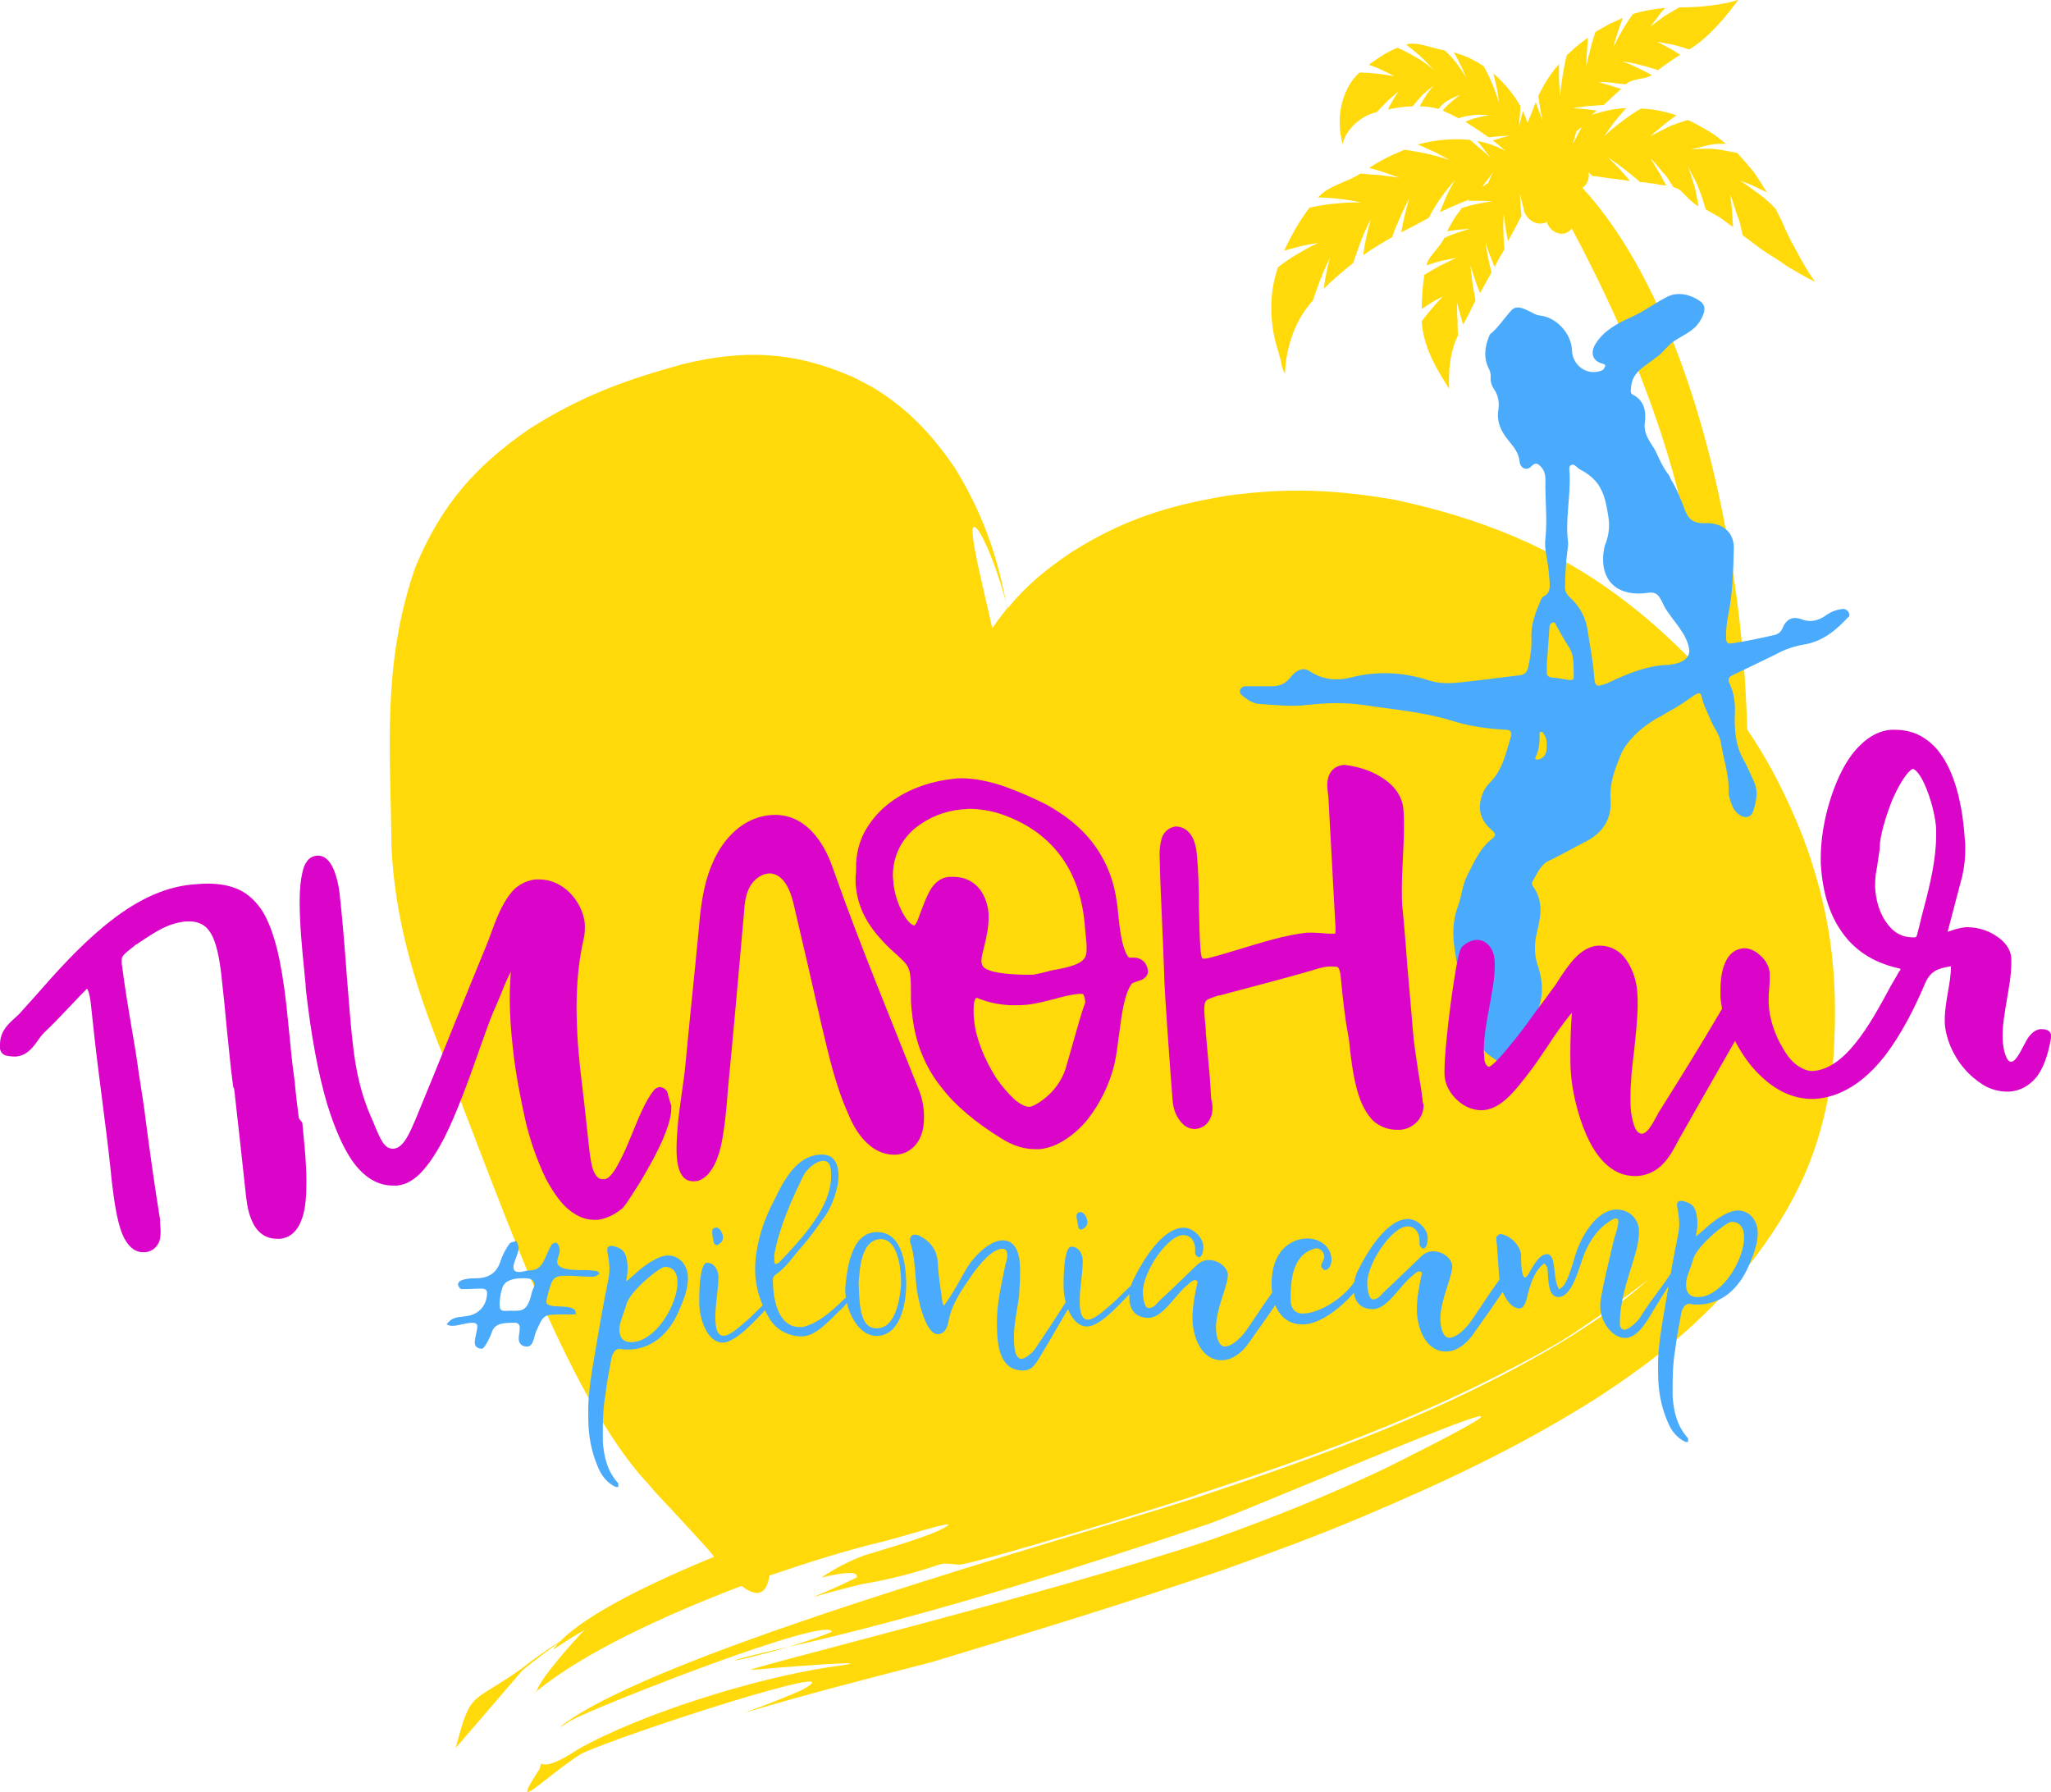 <?xml version="1.0" encoding="UTF-8"?> <!-- Generator: Adobe Illustrator 22.1.0, SVG Export Plug-In . SVG Version: 6.00 Build 0) --> <svg xmlns="http://www.w3.org/2000/svg" xmlns:xlink="http://www.w3.org/1999/xlink" id="Слой_1" x="0px" y="0px" viewBox="0 0 2000 1747.1" style="enable-background:new 0 0 2000 1747.1;" xml:space="preserve"> <style type="text/css"> .st0{fill:#FFD909;} .st1{fill:#4AAAFC;} .st2{fill:#DB04C9;} </style> <g id="Group_224" transform="translate(-0.4 0.4)"> <g id="Group_219" transform="translate(380.471 345.558)"> <path id="Path_363" class="st0" d="M370.3,1190.2c-3.5,21.7-14.6,19.7-27.3,10.1c-75.7,28.8-155,65.6-199.5,102.5 c-1,0.5-3,2.5-3.5,2.5l3.5-3c3.5-12.1,36.9-49.5,46.5-59.1c-10.6,6.1-20.7,12.6-30.8,19.2c1.7-2.6,3.8-5,6.1-7.1 c-12.1,8.6-24.2,17.7-35.9,27.3l-65.1,75.7c15.1-57.6,14.6-41.9,64.1-77.3c12.2-9.6,24.8-18.5,37.9-26.8 c26.8-27.3,89.9-57.6,150-82.3c-2.5-3-4.5-5.6-6.6-8.1c-16.7-18.2-33.3-36.4-50-54c-1.5-1.5-9.6-11.6-10.1-11.6 c-46.5-51-84.8-136.3-113.1-199.5c-32.3-76.8-59.6-153-90.4-230.3C22.4,608,4.7,545.8,1.7,480.2c-1-95.9-9.1-176.2,21.7-268.7 c0-1,2-4.5,2-5.6c25.2-59.6,57.1-96.5,110.1-133.3C186,40.4,228.9,24.7,286,9C344.6-5.1,392.6-3.6,448.1,20.2 c2,0,20.7,10.6,22.2,11.1l0,0c34.3,20.7,57.6,45.4,80.3,78.3c27.3,43.9,41.4,85.3,50.5,132.3c-6.6-25.2-16.7-53-25.2-67.7 c-18.7-29.3,2,48,11.6,92.4c4-5.6,7.1-10.1,9.1-12.6s3.5-4.5,5.6-7.1l-1-5l1.5,5c18.2-22.2,37.4-37.9,62.1-54.5 c49.5-31.3,93.4-45.4,151.5-55c58.6-8.1,106-6.1,164.1,4c124.7,26.8,214.1,75.7,301,169.2c43.9,51,70.7,94.9,95.9,157.6 c1,2,3,9.1,4,10.6c26.3,74.7,31.8,136.9,25.8,215.6c-9.6,78.8-34.8,133.3-83.3,195.4c-44.9,54-88.4,89.4-147.5,127.8 c-76.3,48-147.5,81.3-229.8,116.1c-44.4,18.7-88.4,34.8-133.8,51c-94.4,32.3-188.9,61.1-284.3,89.9 c-60.6,15.7-122.2,31.3-182.8,49.5c19.2-7.1,37.9-14.1,56.1-22.2c61.6-33.3-174.7,42.9-215.1,62.1c-38.4,24.7-71.2,61.6-40.4,14.6 c3.5-13.6-4.5,8.6,36.9-18.7c62.1-35.3,174.2-69.7,244.9-80.3c72.7-9.6-64.6,1.5-74.2,2.5c-26.8,3.5,285.8-72.7,448.4-127.3 c58.1-20.7,112.6-42.4,168.7-69.2c267.6-133.3-119.2,35.9-173.2,54.5c-122.7,41.4-260.6,84.8-386.8,114.6 c-146.4,32.8-42.9,16.2,20.2-9.6c-2.5-16.7-229.3,72.7-254.5,86.4c-2.5,1.5-6.6,4.5-9.1,5.6c-3,2-3,2,0-0.5 c94.4-72.2,495.4-182.3,621.6-223.2c123.7-41.4,241.4-83.8,354-151c27.8-17.2,59.1-37.9,83.3-60.1c2-2-37.9,30.3-83.8,59.1 c-113.6,66.2-229.8,108.6-354,149.5c-11.1,5.1-223.2,69.7-233.8,68.7c-20.2-2-12.6-1.5-36.9,5.6c-19.2,5.8-38.8,10.3-58.6,13.6 c-14.1,3.5-30.3,7.6-47,12.6c15.1-6.1,29.3-12.6,42.9-19.2c4-9.6-30.3-1-34.3,0c13-8.9,27.1-16.2,41.9-21.7 c19.2-6.1,65.6-18.7,80.3-28.3c13.1-8.1-52.5,13.1-65.6,15.7C447.6,1165,410.2,1176.6,370.3,1190.2z"></path> </g> <g id="Group_220" transform="translate(1240.138 -0.4)"> <path id="Path_364" class="st0" d="M211.6,178.3v-0.5c1.3-3.3,2.9-6.5,4.5-9.6c0,0-4,5.1-8.1,10.6c-1,1-1.5,2.5-2.5,3.5 C208.1,180.8,209.6,179.3,211.6,178.3z M300,128.8c1-1.6,1.9-3.3,2.5-5c-1.6,1.5-3.2,2.9-5,4l-3.5,12.6 C293.9,140.9,296.9,134.8,300,128.8z M4,333.3c-4.5-18.2-7.1-46,2.5-72.7l0,0c6.1-4.8,12.5-9.2,19.2-13.1c5-3,10.1-5.6,13.6-7.6 c4-2,6.6-3,6.6-3s-8.1,1-16.7,3c-8.1,2-16.7,4.5-16.7,4.5c6.6-14.1,14.6-28.8,24.7-41.9c8.3-1.9,16.8-3.3,25.2-4 c8.4-0.9,16.8-1.3,25.2-1c-6.8-1.6-13.7-2.8-20.7-3.5c-7-0.9-14.1-1.4-21.2-1.5c9.6-11.6,29.3-15.1,40.9-23.2c2,0,4.1,0.2,6.1,0.5 c3.5,0.5,8.6,0.5,13.1,1c9.6,1,19.2,2.5,19.2,2.5s-7.1-2.5-14.6-5.1s-15.1-4.5-15.1-4.5c7-4.5,14.2-8.6,21.7-12.1 c4-2,8.6-3.5,12.6-5.6c0,0,11.6,1.5,22.7,4s21.7,6.1,21.7,6.1l-15.1-8.1c-7.6-3.5-16.2-7.1-16.2-7.1c16.6-4.6,33.9-6.1,51-4.5 c0,0,5,4,10.1,8.6c5,4,9.6,8.6,9.6,8.6l-6.1-8.1c-3-4-6.6-8.1-6.6-8.1c9.5,1.8,18.7,5,27.3,9.6c-3.8-3.6-7.9-7-12.1-10.1 c0,0,4-1,8.1-2.5l8.1-2c0,0-5,0-10.1,0.5l-10.1,1c-7.1-5.1-14.6-10.1-22.7-15.1c3.6-1.7,7.3-3.1,11.1-4c5.6-1.5,12.1-2.5,12.1-2.5 c-5.2-0.6-10.5-0.6-15.7,0c-4.8,0.4-9.6,1.4-14.1,3c-1.3-0.8-2.6-1.4-4-2c-3.5-2-7.6-3.5-11.6-5.6c2.5-2.8,5.2-5.5,8.1-8.1 c4-3.5,9.1-7.1,9.1-7.1c-4.2,1.4-8.3,3.2-12.1,5.6c-6.1,3-8.6,8.1-9.1,8.1c-5.9-1.7-12-2.5-18.2-2.5c1.7-3.7,3.8-7.2,6.1-10.6 c2.2-3.5,4.7-6.7,7.6-9.6c-4,2.7-7.7,5.7-11.1,9.1c-3.4,3.5-6.6,7.2-9.6,11.1c-8.1,0-16.7,1.5-24.2,3l5-9.1c1.7-3,3.5-5.8,5.6-8.6 c0,0-5.6,4.5-11.1,9.6c-5,5.1-10.1,10.6-10.1,10.6c-11.2,2.6-21.1,9.3-27.8,18.7c-5,7.1-5.6,12.6-5.6,12.6 c-0.8-2.1-1.3-4.3-1.5-6.6c-1-4-1.5-10.1-1.5-17.7c0.5-14.1,5.6-32.8,19.2-45.4l0,0c5.7,0,11.5,0.4,17.2,1 c8.6,1,16.7,2.5,16.7,2.5c-3.9-2.3-8-4.3-12.1-6.1c-4.1-2-8.3-3.7-12.6-5c8.1-6.1,17.2-12.1,27.8-16.7c6.4,2.8,12.7,6,18.7,9.6 c6,3.4,11.6,7.5,16.7,12.1c-4-4.6-8.2-9-12.6-13.1c-3.5-3-7.1-6.1-9.6-8.1s-4.5-3.5-4.5-3.5c10.6-3.5,25.8,4,37.4,5.6 c4.5,3.9,8.5,8.3,12.1,13.1c3.3,4.4,6.3,8.9,9.1,13.6c0,0-2.5-6.1-5.6-12.6c-3-6.1-6.6-12.1-6.6-12.1c6.6,2,13.1,4,19.2,7.6 c3.5,1.5,7.1,4,10.1,6.1c0,0,5,9.1,8.6,17.7c3.5,9.1,6.1,17.7,6.1,17.7c-0.4-4.8-1.1-9.5-2-14.1c-1.5-7.1-3.5-14.6-3.5-14.6 c12.1,10.6,20.7,21.7,26.3,31.8c0,0,0,5.6-0.5,10.6l-1,10.1c0,0,1-4,2-7.6l2-8.1c1.9,3.7,3.4,7.6,4.5,11.6 c2.5-5.6,5-12.1,8.1-20.2c0,0,2,5.1,3.5,9.6c1.4,3.1,2.5,6.3,3.5,9.6c0,0-1.5-6.1-2.5-12.6c-1-6.1-2-12.6-2-12.6 c5.2-11.3,12-21.9,20.2-31.3v15.7c0.5,8.1,1,15.7,1,15.7s1-10.1,2.5-19.7c1.5-10.1,4-20.2,4-20.2c1.5-1.5,3.5-3,5-4.5 c4.5-4.5,10.1-8.6,15.7-12.6c0,0-0.5,7.6-1,14.6S307,65.6,307,65.6s1.5-8.6,4-17.2c2-8.6,5-17.2,5-17.2c4.5-2.5,8.6-5.1,13.1-7.6 l13.6-6.1l-5,14.1c-1.6,4.6-3,9.4-4,14.1c0,0,4-8.6,8.6-16.2c3.1-5.4,6.5-10.6,10.1-15.7c10.6-3.5,21.7-5.1,31.8-6.1l-2.5,2.5 c-1.5,1.5-3,4-5,6.6l-7.1,9.1c0,0,6.6-5,13.6-10.1c7.1-4.5,14.6-8.6,14.6-8.6c17.2,0,31.3-1.5,41.4-3.5c5.5-0.7,10.9-2.1,16.2-4 c0,0-6.1,8.6-14.6,18.7c-9.1,10.1-20.2,22.2-33.3,29.8l0,0c0,0-7.6-2.5-15.2-4.5l-16.2-3c0,0,6.1,3,11.6,6.1 c2.7,1.3,5.2,2.8,7.6,4.5c1.1,0.8,2.3,1.5,3.5,2c-7.1,4.5-14.6,9.6-21.7,15.1c0,0-8.6-3-17.2-5c-5.8-1.6-11.7-2.8-17.7-3.5 c5,1.7,9.9,3.7,14.6,6.1c7.6,3.5,14.1,7.1,14.1,7.1c-3,2.5-7.6,3-12.6,4c-4.5,1-9.6,2-12.6,5.1c0,0-6.6-0.5-13.1-1.5 c-4.5-0.6-9.1-0.8-13.6-0.5l11.1,3c5.6,2,11.1,3.5,11.1,3.5c-4,3.5-7.6,6.6-11.1,10.1c-2,2-4,3.5-6.1,5.6l-15.2,1l-15.2,2l12.1,1 c6.1,0.5,11.6,1.5,11.6,1.5c-1.6,1.5-3.3,2.8-5,4l10.6-3c7.6-2,15.4-3.2,23.2-3.5c0,0-6.1,6.6-11.6,13.6s-10.1,14.1-10.1,14.1 c5.2-5.1,10.8-9.8,16.7-14.1c6.1-4.8,12.5-9.2,19.2-13.1c3,0,5.6,0.5,8.6,0.5c8.9,1.1,17.8,3.1,26.3,6.1c-1.6,0.9-3.1,1.9-4.5,3 c-2.5,2-6.1,4.5-9.1,7.1s-6.1,5.1-8.6,7.1l-3.5,3.5c1.6-1.1,3.3-2.2,5-3c3-1.5,7.6-4,12.1-6.1c4.5-2.5,9.1-3.5,13.1-5.1 c3.5-1,6.1-2,6.1-2c6.6,2.5,13.1,6.6,19.2,10.1c6.6,3.5,12.1,8.1,18.2,13.1h-5.6c-4.1,0.1-8.1,0.6-12.1,1.5c-8.6,2-16.2,4-16.2,4 c2.2,0,4.4-0.2,6.6-0.5c4,0,9.6-0.5,15.2,0c5.3,0.5,10.5,1.4,15.7,2.5c2.6,0.3,5.1,0.8,7.6,1.5c5.6,6.1,11.1,12.6,16.2,18.7 c4.5,6.6,8.6,13.1,12.6,19.7c0,0-7.1-3.5-13.6-6.6c-4.4-2-9-3.7-13.6-5.1c2.1,1,4.2,2.1,6.1,3.5c3.5,2.5,8.1,6.1,12.6,9.1 c4.2,3.1,8.3,6.5,12.1,10.1l5,5.1c2.5,5.6,5.6,10.6,7.6,15.7s4.5,9.6,6.6,14.1s4.5,8.1,6.6,12.1c2,3.5,3.5,7.1,5.6,10.1 c3.6,6.7,7.7,13.1,12.1,19.2c0,0-10.1-5-23.7-13.1c-3.5-2-7.1-4.5-10.6-7.1l-12.1-7.6c-4-2.5-8.1-5.6-12.1-8.6l-12.1-9.1l0,0 c0,0-0.5-2.5-1.5-6.1c-0.8-4.7-2.1-9.3-4-13.6c-1.5-5.1-3.5-10.1-4.5-14.1c-1.5-3.5-2.5-6.1-2.5-6.1c1,5.3,1.6,10.7,2,16.2 c0.5,8.1,1,15.7,1,15.7c-4-3-8.6-6.1-13.1-9.6l-13.6-7.6c-0.5-2.2-1.2-4.4-2-6.6c-1-4-3-9.1-5-14.6s-5-10.1-7.1-14.6 c-2-4-3.5-6.6-3.5-6.6c2.5,6.4,4.7,13,6.6,19.7c1.5,4.5,2,9.6,3,13.6c0.5,3.5,1,6.1,1,6.1c-2-1.1-3.9-2.4-5.6-4 c-2.1-1.7-4.2-3.6-6.1-5.6l-6.1-6.1c-2-1.4-4.2-2.4-6.6-3c-0.9-1.6-1.9-3.1-3-4.5c-1.9-3.5-4.2-6.8-7.1-9.6 c-3-3.5-5.6-7.1-8.1-9.6c-1.2-1.5-2.5-2.9-4-4c0,0,1,1.5,2.5,4s3.5,6.1,5.6,9.1l7.1,13.1c-5.6-0.5-11.1-2-16.7-2.5 c-3-0.6-6-0.9-9.1-1c-1.3-1.6-2.8-2.9-4.5-4c-3-2.5-6.6-5.6-10.6-8.6s-8.1-6.1-11.1-8.1s-5-3.5-5-3.5l11.1,11.1 c5.6,6.1,10.6,12.1,10.6,12.1c-6.6-1-13.1-2-19.2-2.5c-6.6-1-12.1-2-17.7-2.5l-3.5-3.5c1,6.1-1.5,12.1-6.1,15.1 C457.5,351,493.9,769.6,442.4,905.9L405,919.6c-4.5-170.7,82.3-332.3-112.1-696.9c-1.4,2-3.3,3.6-5.6,4.5 c-7.1,2.5-15.7-2-18.7-10.6v-0.5c-0.5,0.5-1,0.5-1.5,1c-8.1,3-17.2-2-20.7-11.1l0,0v-0.5l0,0V205c-0.5-1.5-1-4.5-2-7.6 c-1-4.5-2-8.6-2-8.6s0,5.6,0.5,10.6l1,11.1c-4,7.6-8.1,15.7-13.1,24.7c0,0-1.5-6.6-2.5-13.6s-1.5-13.6-1.5-13.6 c-0.6,5.9-0.8,11.8-0.5,17.7c0,5.7,0.4,11.5,1,17.2c-1,1.5-1.5,3-2.5,4.5c-2.7,4.2-5,8.6-7.1,13.1c0,0-2.5-6.1-5-12.6 c-1.6-4.3-3-8.7-4-13.1c0,0,1,8.1,2.5,15.7s3.5,15.1,3.5,15.1c-3.5,6.6-7.6,13.1-11.1,20.2c-1.9-4.3-3.6-8.7-5-13.1 c-2-6.6-4.5-13.6-4.5-13.6l2,17.2c1.5,8.1,3,16.7,3,16.7c-4,8.1-8.1,16.2-12.1,23.7c0,0-1.5-5.6-3-10.6l-3-11.1 c0,0,0,8.1,0.5,16.2c0,8.1,0.5,15.7,0.5,15.7c-6.6,13.6-8.1,26.8-8.6,36.4c-0.3,5.2-0.3,10.4,0,15.7c0,0-4.5-6.6-11.1-18.2 s-14.6-28.8-15.7-47.5l0,0c0,0,1-1.5,3-4s4.5-5.6,7.1-8.6c5-6.1,10.6-11.6,10.6-11.6s-5.6,2.5-10.6,5.6s-10.1,6.6-10.1,6.6 c0.1-11.2,1-22.3,2.5-33.3c0,0,8.1-5,15.7-9.1c8.1-4,15.7-7.6,15.7-7.6s-7.1,1.5-14.6,3c-7.6,2-14.6,4.5-14.6,4.5 c1-5.1,4.5-9.6,8.1-13.6c3.5-4.5,7.1-8.6,9.1-13.1c4.1-2,8.3-3.7,12.6-5.1c6.1-2,12.6-4,12.6-4l-11.1,1 c-5.6,0.5-11.1,1.5-11.1,1.5c2.5-5.6,5.6-10.1,8.6-15.1c2-2.4,3.9-4.9,5.6-7.6c5-1.6,10-3,15.1-4c7.1-1.5,14.6-2.5,14.6-2.5 s-5.6-0.5-11.6-0.5h-12.1l1.5-1.5c-8.6,3.5-18.2,7.6-28.8,12.6c0,0,3-8.1,6.6-16.2c3.5-7.6,8.1-15.1,8.1-15.1 c-5.1,5.6-9.8,11.5-14.1,17.7c-4.3,6.1-8.2,12.5-11.6,19.2c-2,1-4.5,2.5-6.6,3.5c-6.6,3.5-13.1,7.1-20.2,10.6 c0,0,1.5-8.6,3.5-16.7c2-8.6,4.5-16.7,4.5-16.7s-5,9.1-9.1,18.7c-2,4.5-4,9.6-5.6,13.1c-1,3.5-2,6.1-2,6.1 c-9.6,5.6-19.2,11.1-28.3,17.7c0.7-5.9,1.7-11.8,3-17.7c2-9.1,4.5-17.7,4.5-17.7c-3.6,6.9-6.8,14-9.6,21.2 c-4,10.6-7.6,21.7-7.6,21.7c-10.1,7.9-19.7,16.3-28.8,25.2c0,0,1-7.6,2.5-15.1s3.5-15.1,3.5-15.1s-5,10.1-9.1,20.7 s-7.6,21.2-7.6,21.2c-14.6,15.7-21.2,34.8-24.2,48.5c-1.5,7.1-2.5,12.6-2.5,16.7c-0.3,2-0.4,4-0.5,6.1c-1.3-2.4-2.3-4.9-3-7.6 C9.1,350,6.6,342.4,4,333.3z"></path> </g> <g id="Group_221" transform="translate(1209.517 286.281)"> <path id="Path_365" class="st1" d="M420.5,361.2c-1.8,0.4-3.7,0.6-5.6,0.5c-19.2,1-38.4,9.1-55.5,17.2c-0.4,0.1-0.7,0.2-1,0.5 c-11.1,4-12.1,4-13.1-7.6c-1-14.1-4-28.3-6.1-42.9c-1.6-12.9-7.9-24.8-17.7-33.3c-3-3-4.5-5.6-4.5-9.6c0.1-12.5,0.9-25,2.5-37.4 c0.4-2,0.6-4,0.5-6.1c-3-22.2,2.5-44.9,1.5-67.2c0-3-1.5-7.1,1.5-8.6s5.6,2.5,8.1,4c6.6,3.5,12.6,7.6,17.2,13.6 c7.6,10.1,9.1,21.7,11.1,33.8c1.2,8.2,0.3,16.5-2.5,24.2c-1.5,3-2,7.1-2.5,10.6c-3,29.8,17.2,42.4,43.4,38.4 c10.6-1.5,11.6,5,16.2,13.6c7.6,13.6,22.7,26.3,24.2,42.9C438.1,356.7,428.5,360.2,420.5,361.2z M325.5,373.3c0,3.5-2.5,3-4.5,3 c-6.1-1-11.6-2-17.7-2.5c-2.5-0.5-4-2-4-4.5v-10.1c1-10.6,1.5-22.2,2.5-33.8c0-2,0.5-4,3-5c3-1,3,2,4,3.5 c4,6.6,7.1,13.1,11.6,19.7C326.5,352.1,325,362.7,325.5,373.3z M291.7,453.6c-1,0.5-2.5,0.5-3,0c-1.5-0.5-0.5-2,0-3 c3-6.6,3.5-13.1,3.5-20.2c0-1-0.5-3,1-3.5s2.5,1,3,2c2.5,3,3,7.1,3,10.6C299.3,446.1,298.3,451.6,291.7,453.6z M593.7,310.7 c-1.2-2.7-4.2-4.2-7.1-3.5c-4.9,0.6-9.5,2.3-13.6,5c-7.6,5.6-15.2,8.6-25.2,5c-9.1-3.5-15.2,0-18.7,8.6c-1.3,3.3-4.1,5.7-7.6,6.6 c-13.6,3-27.3,6.1-41.4,8.1c-5,1-6.1-1-6.1-5.6c-0.1-7.1,0.6-14.2,2-21.2c4.5-21.7,5-43.4,5.6-65.1c0.5-15.1-9.1-24.2-24.2-25.2 h-4c-9.6,0.5-15.7-3-19.2-12.1c-4-10.6-8.1-21.2-14.1-30.8c-0.5-1-1-2.5-1.5-3.5c-2.5-3.2-4.7-6.5-6.6-10.1 c-2.5-4.5-4.5-9.1-6.6-13.6l0,0c-5-9.1-12.1-16.2-10.6-27.8c1.5-11.1-0.5-21.7-11.6-27.3c-2-1-2.5-3-2-5.1 c0.5-14.1,8.1-19.2,18.7-26.8c2.5-2,5.6-4,8.1-6.1c5.6-4.5,9.6-10.6,15.7-14.6c11.1-7.1,20.7-10.1,26.8-22.7 c3-6.1,4-11.6-1.5-15.7c-9.1-6.6-21.2-9.6-31.3-5c-12.6,6.1-23.2,14.6-35.9,20.2C368.2,28.5,355,35.5,347,48.2 c-5.6,8.6-3.5,17.2,6.6,19.7c4,1,2.5,2.5,1.5,4.5s-3,2.5-5,3c-13.1,3.5-25.8-6.6-26.3-20.2c-0.5-16.7-15.2-32.8-31.8-34.3 c-3.5-0.5-5.6-2-8.6-3.5c-6.1-3-13.6-7.1-18.7-1.5c-7.1,7.6-12.6,16.7-20.7,23.2c-0.5,0.5-0.5,1-1,2c-4.5,10.6-5.6,21.7,0,32.3 c1,2.2,1.6,4.6,1.5,7.1c-0.4,4.5,0.9,9,3.5,12.6c4,6.1,5,12.6,4,19.7c-2,12.1,3,21.7,10.1,30.3c5,6.1,9.6,11.6,10.6,20.2 c0.5,6.6,7.1,9.6,11.6,4.5c4.5-4.5,6.6-2,9.6,1c3,3.5,4,7.6,4,12.1c-0.5,19.2,2,38.4,0,57.1c-1,7.6,0.5,15.7,2,23.2 c1,6.1,1.5,12.1,2,18.7c0.5,6.1,0.5,12.1-6.1,15.1c-1,0.5-2,2.5-2.5,3.5c-5,11.6-9.6,23.7-9.1,36.4c0.5,9.6-1,19.2-3,28.3 c-1,5.6-3.5,8.1-9.1,8.6c-13.6,1.5-27.3,3.5-40.9,5c-15.7,1.5-30.8,5-46.5,0c-25.2-8.1-50-9.6-76.3-3c-13.6,3.5-27.8,2.5-40.4-6.1 c-6.1-4-13.1-1.5-19.2,6.6c-5,6.1-10.6,8.1-18.2,8.1H6.4c-2.5,0-5.1,0.5-6.1,3.5s0.5,4.5,2.5,6.1c4.5,3.5,9.6,7.1,15.2,7.6 c16.2,1,32.3,3,48,1c18.2-2,35.9-2.5,54,0c28.8,4.5,57.6,6.6,85.8,15.1c17.2,5.6,34.8,8.1,53,9.1c4,0,6.6,1.5,5.6,6.1 c-5,16.2-8.1,33.3-21.2,46c-3.6,3.7-6.2,8.2-7.6,13.1c-4,13.1-0.5,23.7,9.6,32.3c3,2.5,5.6,5,1,8.6c-12.1,9.1-17.7,22.7-24.2,35.3 c-5,9.1-5.6,20.2-9.1,29.8c-6.1,15.7-5.6,30.8-3,46.5c3,19.7,8.6,38.9,9.1,58.6c0.5,16.2,9.6,27.8,20.2,37.9 c6.6,6.1,15.1,10.1,21.7,15.7c4.5,4,11.6,2,14.6-4c1.5-2.5,3-5.6,3-8.6c0.5-12.6,9.1-23.7,9.1-36.4c0-0.5,0.5-1.5,0.5-2 c8.1-16.2,8.1-32.8,2-50c-3.5-11.1-3-22.2,0-33.3c3.5-14.6,5.6-28.8-4-42.4c-1-1.5-2-3.5-1-5c4.5-7.1,7.6-16.2,15.7-20.2 c11.6-5.6,23.2-12.1,34.8-18.2c18.2-8.6,27.3-22.7,25.8-42.4c-1-16.2,4.5-29.3,10.1-43.4c6.6-15.1,24.2-29.8,38.4-36.9 c3-1.5,5.6-3.5,8.6-5c8.6-4.5,17.2-10.6,25.2-16.2c3.5-2,5.6-2.5,6.6,2c1.5,7.6,5,14.1,8.1,21.2c3,8.1,9.1,14.6,10.6,23.7 c2.5,16.2,8.1,31.3,7.6,48c0,4,1.5,8.6,3,12.1c1.5,4.7,4.8,8.7,9.1,11.1c5,2.5,9.6,1,11.6-4c3-9.6,5.6-19.2,1-29.3 c-3.5-7.6-6.6-15.2-10.6-22.2c-7.6-13.6-8.6-28.8-8.1-43.4c0.5-10.6-0.5-20.2-5-29.8c-2-4-1.5-6.6,3-8.6 c14.1-6.6,28.3-13.6,41.9-20.2c8.6-4.8,18-8,27.8-9.6c17.7-3,30.8-13.6,42.4-26.3C593.7,315.3,595.2,313.2,593.7,310.7z"></path> </g> <g id="Group_222" transform="translate(0.4 711.124)"> <path id="Path_366" class="st2" d="M1995.2,292.4c-1.5-0.4-3-0.6-4.5-0.5h-1c-6.1,0.5-9.6,5.6-11.1,7.1c-2,2.5-3.5,6.1-5.6,9.6 c-3.5,6.6-7.6,15.1-12.1,15.1l0,0c-4,0-7.6-10.1-8.1-22.7v-3.5c0-10.1,2-21.2,4-33.3c2-12.1,4.5-24.7,4.5-36.9v-4.5 c-0.5-8.6-6.1-16.7-16.2-22.7c-7.9-4.9-17-7.5-26.3-7.6h-2c-4.5,0.5-8.9,1.5-13.1,3l-4.5,1.5c2-8.1,4.5-16.7,6.6-25.2l7.6-28.8 l0,0c2.1-9.1,3.1-18.4,3-27.8c0.1-3-0.1-6.1-0.5-9.1c-1-15.1-4-44.4-15.2-68.2c-5.6-11.6-12.1-20.7-20.2-26.8 C1871,3.5,1860.4,0,1847.7,0h-3c-10.6,0.5-21.2,5.6-30.3,14.6c-8.1,7.6-15.2,18.2-21.2,31.3c-10.6,23.2-17.7,53-17.7,78.3v6.6 c1.5,25.2,7.6,47,18.7,63.6c12.6,19.7,31.8,32.3,56.1,37.9l0,0c1.5,0.5,2.5,0.5,3,1c-0.2,1-0.7,1.9-1.5,2.5l0,0 c-2.5,4.5-5.1,9.1-8.1,14.1c-10.1,18.7-21.2,39.4-34.3,55.5c-14.1,17.7-27.8,26.3-41.4,27.3h-1c-4.5,0-9.6-2-14.6-5.6 s-9.6-9.1-13.6-16.2c-8.1-13.1-13.6-29.8-14.1-43.9v-3.5c-0.1-3.7,0.1-7.4,0.5-11.1c0.4-3.9,0.6-7.7,0.5-11.6v-4 c-0.8-6.3-3.8-12-8.6-16.2c-2.5-2.5-8.6-7.6-16.2-7.6h-0.5c-5.1,0.5-14.1,2.5-19.2,16.7c-3,8.1-3.5,17.7-3.5,24.2v5.6 c0,4,1,8.1,1.5,12.6c-22.2,37.9-44.9,74.2-62.1,101.5l0,0c-0.9,1.9-1.9,3.8-3,5.6c-3.5,6.6-8.1,14.1-12.6,14.6h-0.5 c-1,0-3.5,0-6.1-4.5c-2-4-3.5-10.1-4.5-17.2c-0.4-4.4-0.6-8.7-0.5-13.1c0-14.6,1.5-30.3,3.5-45.4c1.5-15.1,3.5-30.8,3.5-46 c0.1-4.6-0.1-9.1-0.5-13.6c-0.9-9.1-3.6-17.8-8.1-25.8c-3-5-6.6-9.6-10.6-12.1c-5-3.6-11-5.5-17.2-5.6h-2.5 c-17.2,1.5-28.3,18.7-37.4,32.3c-2.3,3.9-4.8,7.6-7.6,11.1l0,0c-4,5.6-9.1,12.6-14.6,19.7c-8.6,12.1-18.7,25.8-27.8,36.4 c-4.5,5.6-8.6,10.1-12.1,13.6c-4,4-6.1,5-6.6,5c-2,0-4.5-4-4.5-8.6c0-2-0.5-4.5-0.5-7.1c0-13.1,2.5-27.3,5.1-40.9 c2.5-14.1,5.6-28.3,5.6-42.4c0.1-2.5-0.1-5.1-0.5-7.6c-0.6-4.5-2.5-8.7-5.6-12.1c-2.8-3.2-6.9-5-11.1-5h-1 c-6.1,0.5-11.1,4-14.1,7.1c-0.5,0.5-0.5,0.5-0.5,1c-1,2-2.5,5-5,19.7c-1.5,9.1-3.5,21.2-5.1,33.8c-3,22.2-6.1,51.5-6.1,65.6v4.5 c0.5,9.1,5,17.7,12.6,24.7c6.6,6.1,15.1,9.6,22.7,9.6h2c8.6-0.5,17.2-5,26.3-14.1c7.1-7.1,13.1-15.1,18.2-21.7l0,0 c6.1-7.6,12.6-17.7,19.2-27.3c6.3-9.8,13-19.2,20.2-28.3c0.9-1.3,1.9-2.5,3-3.5c-1,13.1-1.5,25.8-1.5,38.4c0,7.1,0,13.6,0.5,19.7 c1,16.2,6.1,40.4,15.2,61.1c14.6,32.8,33.3,39.9,47,39.9h3c10-0.8,19.3-5.5,25.8-13.1c6.1-6.6,10.1-14.6,14.1-22.2l2-3.5l0,0 c15.7-27.8,32.8-57.6,53-92.9c6.6,12.6,14.6,24.2,24.2,33.3c15.2,15.1,32.8,23.2,50.5,23.2h3c24.7-1.5,48-15.7,68.7-42.4 c17.7-23.2,30.8-51,38.9-70.2c5.1-11.6,11.6-14.6,25.2-16.7v1c0,7.6-1.5,16.2-3,24.7c-1.5,8.5-3,17.7-3,26.3v3.5 c1,14.6,7.6,30.8,18.7,43.9c5.3,6.3,11.7,11.8,18.7,16.2c7,4.3,15,6.5,23.2,6.6h2c10.6-0.5,19.7-5.6,26.8-14.1 c6.6-8.6,11.1-20.7,14.1-37.4V300C2000.8,296.4,1998.7,293.4,1995.2,292.4z M1875.5,175.7c-2,7.1-3.5,14.6-5.6,22.2l0,0 c-0.5,3-1.5,4-1.5,4c-0.3,0.3-0.6,0.5-1,0.5h-2c-11.1,0-19.7-5-26.8-15.7c-6.1-9.1-9.6-21.2-10.1-33.3v-3c0.1-5.8,0.7-11.5,2-17.2 c0.5-4.5,1.5-10.1,2.5-17.2v-1.5c0-10.1,5.6-29.8,12.6-47c10.6-23.7,18.2-29.3,19.7-29.3l0,0c1.5,0,7.1,3.5,13.6,20.2 c5.6,14.1,8.6,29.3,9.1,37.9v6.1C1888.1,125.7,1882.1,151,1875.5,175.7z"></path> <path id="Path_367" class="st2" d="M1264,236.8"></path> <path id="Path_368" class="st2" d="M1114.5,225.2c-2.6-2.1-5.8-3.2-9.1-3h-4.5c-1.5-1.5-4-5-6.6-15.7c-2-8.6-3-18.2-4-27.8 c-0.5-6.1-1.4-12.2-2.5-18.2l0,0c-3.4-18.8-11.4-36.5-23.2-51.5c-11.1-14.1-25.8-25.8-43.9-35.9l0,0 c-13.3-6.7-26.9-12.6-40.9-17.7c-16.2-5.6-30.3-8.1-42.4-8.1c-2.4-0.1-4.7,0.1-7.1,0.5c-25.2,2.5-48.5,11.6-65.7,25.8 c-8.9,7.3-16.2,16.2-21.7,26.3c-5.5,10.6-8.2,22.4-8.1,34.3v3.5c-0.4,3.2-0.6,6.4-0.5,9.6c-0.1,2.4,0.1,4.7,0.5,7.1 c2,18.2,10.1,34.8,25.8,51.5l0,0c4.4,4.8,9.2,9.4,14.1,13.6c8.6,8.1,12.1,10.6,13.1,21.7c0.5,5.6,0.5,11.1,0.5,16.7 c-0.2,6.1,0.2,12.2,1,18.2c1.5,14.1,4.5,27.8,9.6,39.9c4.7,11.8,11.2,22.9,19.2,32.8c13.6,17.7,32.8,33.8,58.1,49.5l0,0 c11.1,7.1,22.2,10.6,33.3,10.6h4.5c8.6-1,16.7-4,25.2-9.6c8-5.3,15.2-11.7,21.2-19.2c12.5-15.9,21.5-34.4,26.3-54l0,0 c2-8.6,3-18.2,4.5-28.8c2.5-18.7,5-39.9,12.6-50c1.6-0.8,3.3-1.4,5-2l4.5-1.5c5.1-2.5,6.1-6.1,6.1-8.1l0,0v-0.5 C1119,231.3,1117.5,227.7,1114.5,225.2z M1048.3,298.4l-9.1,31.8l0,0c-8.1,25.2-30.8,36.9-34.8,37.4h-1c-3.5,0-8.6-2.5-14.1-7.1 c-6.6-6.3-12.5-13.2-17.7-20.7c-11.6-18.2-20.2-39.4-21.7-56.6c-0.4-3.4-0.6-6.7-0.5-10.1c0-5.6,0.5-8.6,1.5-10.1 c0.5-1.5,1-1.5,1-1.5h1c11.4,4.7,23.6,7.1,35.9,7.1c4.2,0.1,8.4-0.1,12.6-0.5c9.1-1,18.2-3.5,26.8-5.6c8.6-2.5,16.7-4.5,24.2-5 h1.5c0.5,0,2,0,2.5,0.5c0,0.5,1,1.5,1.5,4.5c0,1,0.2,2,0.5,3C1054.4,276.2,1051.4,287.8,1048.3,298.4z M1030.2,233.8 c-3.8,0.5-7.5,1.4-11.1,2.5c-4,1-8.1,2-11.6,2.5h-10.1c-16.7-0.5-27.3-2-33.3-4.5c-5.6-2-6.6-4.5-7.1-8.1v-1c0-3.5,1.5-9.1,3-15.1 c2-8.1,4-17.7,4-26.3v-4.5l0,0c-2-22.2-15.2-35.9-34.3-35.9h-4c-7.6,0.5-14.1,5.1-18.7,13.1c-3.5,6.1-6.1,13.1-8.6,19.7 c-1.5,4-3,8.1-4,10.6c-0.7,1.4-1.6,2.8-2.5,4l0,0c-2.5,0-7.1-3.5-12.1-13.1c-4.5-8.7-7.4-18.1-8.6-27.8c0-2.5-0.5-5.1-0.5-7.6 c-0.1-9.3,2-18.4,6.1-26.8c3.7-7.4,8.9-13.9,15.1-19.2c13.1-10.7,29.1-17.2,46-18.7c2.5,0,5-0.5,7.6-0.5 c9.8,0.1,19.5,1.6,28.8,4.5c49.5,16.2,78.3,53,83.3,106.6l1.5,16.2c0.4,2.7,0.5,5.4,0.5,8.1 C1059.5,222.2,1059.5,228.3,1030.2,233.8z"></path> <path id="Path_369" class="st2" d="M291.4,378.7c-1.5-12.1-3-23.7-4-35.3c-1.5-11.1-3-22.7-4-34.3l-2-19.7l-2-19.7 c-2.5-22.7-5.6-40.9-9.1-55.5c-4-15.7-8.6-27.8-14.1-36.9c-6.1-9.6-13.6-16.7-22.7-21.2c-8.6-4-18.7-6.1-30.8-6.1 c-5.1,0-10.6,0.5-16.7,1c-27.8,3-55,16.2-83.8,39.9c-24.7,20.2-47,44.9-68.2,69.2l-13.6,15.1l0,0c-1.5,2-3.5,3.5-5.6,5.6 C8.1,286.8,0,293.9,0,307v4c0.5,3.1,2.6,5.6,5.6,6.6c2.5,0.6,5,0.9,7.6,1h2.5c10.6-1,16.7-9.1,21.2-15.7c2-2.5,3.5-5,5.6-7.1 c9.6-9.1,18.7-18.7,27.8-28.3c4.5-5,9.6-10.1,14.6-15.1c1,1.5,2.5,5,3.5,13.1l2.5,23.2c2.5,23.7,5.6,48,8.6,71.2 s6.1,47.5,8.6,71.2l0.5,5.6c1.5,13.1,3.5,29.8,7.1,43.9c2,8.1,4.5,14.1,7.6,18.7c5.6,8.6,12.1,10.1,16.2,10.1h2 c5.3-0.4,10-3.4,12.6-8.1c2-3,2.5-7.1,2.5-12.1c0-3.5-0.5-6.6-0.5-9.6v-2c-5.1-31.3-9.6-63.1-13.6-93.9c-2-16.2-4.5-32.3-7.1-48.5 l0,0c-2-14.6-4.5-30.3-7.1-44.9c-3.5-20.7-7.1-42.4-9.6-62.6v-3c0-4,1-5.1,13.1-14.6c0,0,1-1,1.5-1s1.5-1,1.5-1 c18.2-12.1,28.8-19.2,46-21.2h4.5c4.8-0.1,9.6,1.4,13.6,4c3.5,2.5,6.1,6.1,8.6,11.1c4.5,10.1,6.6,23.2,8.1,34.8 c2,18.2,4,36.9,5.6,55c2,18.2,3.5,36.9,6.1,55.5c0,0.9,0.4,1.8,1,2.5c0.5,4,2,17.7,2,17.7c1.5,13.1,3,27.3,4.5,40.4 c1.5,13.6,3,27.8,4.5,41.4c1,9.1,2,19.7,6.1,28.8c6.1,15.2,17.2,18.2,24.7,18.2h3.5c7.1-1,16.2-5,21.2-20.7c3-8.6,4-20.2,4-34.8 c0-19.7-2.5-41.4-4-57.6L291.4,378.7z"></path> <path id="Path_370" class="st2" d="M1917.4,192.9"></path> <path id="Path_371" class="st2" d="M1917.4,192.9"></path> <path id="Path_372" class="st2" d="M1441.2,206"></path> <path id="Path_373" class="st2" d="M1441.2,206"></path> <path id="Path_374" class="st2" d="M1387.2,361.1c-1-9.1-2.5-17.7-4-26.3c-2-14.1-4.5-28.3-5.6-42.9c-1.5-19.7-3.5-39.9-5.1-59.6 c-1.5-19.7-3-39.9-5-59.6c-0.5-5-0.5-11.1-0.5-17.2c0-10.1,0.5-20.2,1-30.3s1-20.2,1-30.3c0-6.6,0-12.1-0.5-17.2 c-1-12.6-8.6-23.7-22.2-31.8c-9.6-6.1-22.2-10.1-34.8-11.6h-1.5c-9.6,1-15.7,8.1-15.7,19.2V56l0,0c0,2,0.5,3.5,0.5,5.1 s0.5,2.5,0.5,3.5l3.5,64.1l3.5,64.1v3c0,1.5,0,2.5-0.5,3h-3.5c-2.9,0.1-5.7-0.1-8.6-0.5c-3,0-6.6-0.5-9.6-0.5h-5 c-21.2,2-46.5,10.1-66.7,16.2c-13.6,4-26.3,8.1-32.8,9.1h-3c-0.5-0.5-1.5-2-2-9.6c-1-11.1-1-25.2-1.5-40.4c0-17.7-0.5-35.3-2-51.5 c-2-22.7-13.1-26.8-19.7-27.3h-1c-3.5,0.5-10.6,2.5-13.6,11.6c-1.3,4.8-2,9.7-2,14.6v3c0.5,26.3,2,52.5,3,77.8l1.5,37.9l0,0v1.5 c0,12.1,7.1,109.1,8.1,120.2c0.5,7.1,2.5,13.6,6.1,18.7c4,6.1,9.1,9.6,15.2,9.6h1c5.7-0.4,10.8-3.6,13.6-8.6 c2.1-3.5,3.1-7.5,3-11.6v-2c-0.1-2.1-0.4-4.1-1-6.1c-0.4-1.6-0.6-3.4-0.5-5l-0.5-8.1l-0.5-8.1l-2-22.2l-2-22.2v-2 c-0.5-8.6-1.5-15.1-1.5-20.2c0-6.1,1-8.1,2-9.1c2-2,7.6-3.5,12.1-5h1c24.2-6.6,50-13.1,75.2-20.2l10.6-3c7.1-2,13.6-4.5,20.7-5h4 c4,0,5,1,5,1c0.5,0.5,2,3,2.5,9.1c2,21.2,4,39.4,7.1,56.1l0,0c1,5.2,1.7,10.4,2,15.7c2,16.2,4.5,33.8,10.1,48.5 c3.5,8.6,7.6,15.1,12.6,20.2c6.3,5.5,14.4,8.6,22.7,8.6h3.5c5.9-0.4,11.4-2.9,15.7-7.1c4.5-4.4,7-10.4,7.1-16.7 C1387.2,362.6,1387.2,362.1,1387.2,361.1L1387.2,361.1z"></path> <path id="Path_375" class="st2" d="M812.5,135.8c-6.6-19.2-17.7-38.9-35.9-48c-17.2-8.6-38.4-5.1-54,6.1s-25.8,28.3-31.8,46.5 s-8.1,37.4-9.6,56.1c-4,42.4-8.6,84.8-12.6,127.8c-2,22.2-6.6,44.4-8.1,66.7c-0.5,10.1-3,32.3,4.5,43.4c3,4.5,7.6,6.6,14.6,5.6 c4.5-1,8.6-4,11.6-7.6c9.6-11.6,12.6-28.3,14.6-42.4c2-13.1,3-26.3,4-39.4c5.6-57.6,10.6-114.6,15.7-172.2 c0.5-8.6,1.5-17.7,5.6-25.2s12.1-13.6,20.7-13.1c13.1,1.5,19.2,17.2,22.2,30.3c9.1,38.9,18.2,77.8,26.8,116.1 c7.1,29.8,13.6,59.6,26.3,87.9c5,12.1,11.6,23.7,22.2,31.8c10.1,8.1,25.2,11.1,36.4,4.5c9.6-5.6,14.6-16.7,15.1-27.8 c0.9-11-0.8-22.1-5-32.3C867.6,279.3,838.8,210.6,812.5,135.8z"></path> <path id="Path_376" class="st2" d="M652.4,359.5c-0.5-1.3-0.9-2.7-1-4c-0.5-3.1-2.6-5.6-5.6-6.6c-0.5,0-1.5-0.5-2-0.5 c-2.4,0-4.6,1.2-6.1,3c-8.6,10.6-15.1,27.3-21.7,43.4c-4.5,11.1-9.6,22.7-14.6,31.3c-5.6,9.6-9.6,12.1-12.1,12.1h-1.5 c-3,0-5.6-1-8.6-7.1c-2.5-5.6-3.5-13.6-4.5-21.2c-1.5-13.6-3-27.3-4.5-41.4s-3.5-28.8-5-43.4c-1.9-17.8-2.9-35.6-3-53.5 c0-23.7,2-45.4,6.6-66.2l0,0c1-3.8,1.5-7.7,1.5-11.6v-4.5c-1-11.1-6.6-22.2-14.6-30.3c-8.6-8.6-19.2-13.1-29.8-13.1h-3.5 c-6.2,0.7-12.1,2.9-17.2,6.6c-4.5,3-8.1,7.6-11.6,13.1c-6.1,9.6-10.6,21.2-14.6,32.3c-1.5,4.5-3.5,9.1-5,13.1 c-11.6,28.3-23.2,56.6-34.3,84.3c-11.1,27.8-23.2,57.1-34.8,85.3c-5.1,11.6-11.1,26.8-20.7,27.8h-1.5c-7.6,0-11.6-8.6-17.2-22.2 c-1-2.5-2-5-3-7.1c-9.6-21.2-15.7-45.4-18.7-75.2c-2-16.2-3.5-39.4-5.6-63.6c-2-28.3-4.5-57.6-7.1-81.3 c-0.9-7.8-2.8-15.4-5.6-22.7c-5.1-11.6-11.1-13.6-15.7-13.6h-1c-3,0.5-7.1,1.5-10.1,6.6c-2,2.5-3,6.1-4,10.6 c-1.5,6.6-2.5,15.7-2.5,27.8c0,21.7,2.5,48,4.5,67.2c0.5,7.1,1.5,13.1,1.5,17.7l0,0c5.1,45.5,12.1,83.3,21.2,113.6 c7.1,22.7,15.1,40.9,23.7,53.5c11.6,16.7,25.2,24.7,39.9,24.7h4.5c9.1-1,17.7-6.1,25.8-15.7c6.6-7.6,13.1-17.7,20.2-31.3 c12.1-24.2,23.2-55,32.8-82.3c6.1-16.7,11.1-32.3,16.7-44.4l0,0l4.5-10.6c3-7.6,6.6-16.7,10.6-24.2c-0.5,8.1-1,16.7-1,25.2 c0,16.4,1.1,32.7,3,49c2.5,24.7,7.6,49.5,12.1,70.2l0,0c4.5,19.5,11.1,38.5,19.7,56.6c6.1,11.6,12.6,21.2,19.2,27.8 c9.1,8.6,18.2,13.1,28.3,13.1h3.5c7.6-1,15.7-4.5,23.2-10.6c1-0.5,3-2.5,10.1-13.6c3-4.5,9.1-14.1,15.7-25.8 c15.2-26.8,22.7-46.5,22.7-58.6v-3C653.5,363.1,652.9,361.6,652.4,359.5z"></path> </g> <g id="Group_223" transform="translate(480.641 1124.706)"> <path id="Path_377" class="st1" d="M102,114.2c0.5,0,1.5,1.5,2.5,2.5c-4,3-4.5,3-7.6,3c-8.6,0-18.7-1-24.7-1 c-13.6,0-14.1,3-18.7,20.2c-0.4,1.7-0.8,3.3-1,5c0,9.1,28.8,0,28.8,11.6c0,1-1.5,1-6.1,1h-6.6c-19.2,0-18.7,0-26.3,17.2 c-2,5-2.5,14.1-8.6,14.1s-8.1-4-8.1-7.6s1-7.1,1-10.6c0-3-1.5-5-4.5-5c-10.6,0-19.7,0-22.7,9.1c-1,3.5-7.1,16.2-9.6,16.2 c-3.5,0-7.1-1.5-7.1-6.1s2.5-11.6,2.5-15.7c0-3-2.5-3.5-5.1-3.5c-5.6,0-14.1,3-19.2,3c-2,0-3.9-0.5-5.6-1.5 c6.1-8.1,11.6-6.6,20.2-8.1c12.1-2,19.2-11.1,19.2-22.7c0-3-2.5-4-5.1-4c-6.6,0-13.1,0.5-19.7,0.5c-1.5,0-3.5-3-3.5-4.5 c0-5.6,12.1-6.1,17.7-6.1c11.6,0,20.2-5,23.7-16.7c2-5.9,4.9-11.6,8.6-16.7c1-2,4.5-2,7.1-3c0.5,2.5,2,4.5,2,6.6 c0,6.1-5.1,13.6-5.1,19.2c0,3,2,4.5,5.6,4.5s6.6-1.5,10.1-1.5c13.9-0.4,13.9-12,21.5-25.1c0.5-1,3-2,4-2c3,0,4,6.1,4,7.1 c0,4-2.5,8.1-2.5,11.6c0,9.6,23.7,7.6,23.7,8.1C92,113.1,97,113.4,102,114.2z M38.4,134.9c0.5-2.5,2.5-5,2.5-7.6 c-0.5-6.6-7.6-6.1-11.6-6.1c-7.6,0-14.1,1.5-17.7,5.6c-3,3-5.1,16.2-4.5,21.7c0,2.5,1,4.5,4.5,4.5 C27.3,152.1,33.4,157.1,38.4,134.9L38.4,134.9z M100,194c4-24.2,8.1-48,13.1-72.2c0.6-3.2,0.9-6.4,1-9.6c-0.2-5.6-0.9-11.2-2-16.7 c-1-5,1.5-6.6,6.1-5.6c9.1,2.5,11.6,5.6,13.1,15.1c1.5,9.1-1,18.2-1,19.2c1.5-0.5,12.6-11.1,16.2-13.6c3.9-3.1,8.2-5.8,12.6-8.1 c4-2,8.1-3.5,12.1-3.5c9.6,0,17.7,7.1,19.2,18.7c1.5,14.1-6.6,30.3-9.1,36.4c-8.1,18.2-24.7,38.9-54.5,36.4 c-8.1-2.5-10.6,5.6-11.6,13.1c-2,10.6-4,21.2-5.1,31.3c-2,11.1-2.5,22.7-2.5,33.8v11.6c1,15.2,4.5,29.3,15.1,40.9v3.5h-2.5 c-8.6-4-14.1-11.1-17.7-20.2c-6.1-14.6-9.1-29.3-9.1-48v-8.6C93.5,233.4,96.5,213.2,100,194L100,194z M130.8,146 c-1.5,5.6-3.5,10.1-5,15.1c-1.3,3.4-2,7-2,10.6c0,9.1,5.6,13.6,17.2,11.1c21.7-5.6,39.4-37.9,39.4-57.6c0-9.1-4-15.1-12.1-15.1 C163.7,109.7,134.9,132.9,130.8,146L130.8,146z M275.3,142.5c-15.1,15.1-36.4,41.4-51,41.4s-22.7-22.7-22.7-39.4 c0-1.5-0.5-38.4,7.6-38.4s11.1,8.6,11.1,13.6c0,12.6-3,26.3-3,39.4c0,11.1,2,18.2,8.1,18.2c6.6,0,18.2-11.1,25.8-17.7 c6.6-6.1,18.7-19.2,21.7-19.2c0.8,0.1,1.5,0.5,2,1C275.3,141,275.3,142,275.3,142.5z M214.2,75.8c0-1.5,0.5-4,4-4 c4,0,6.6,6.6,6.6,9.6c0,3.5-1.5,5-5.6,7.6c-1-0.5-2.5-0.5-3-1.5C215.1,83.7,214.4,79.8,214.2,75.8L214.2,75.8z M342.9,148.6 c-13.1,12.1-26.8,29.3-41.4,29.3c-12.1,0-24.7-6.1-31.3-17.2c-9.1-15.1-14.1-31.3-14.1-48.5c0-18.2,5.6-40.9,15.1-60.1 c9.6-18.7,22.2-51.5,50-51.5c11.1,0,16.2,7.6,16.2,21.2c0,11.6-6.1,28.8-13.1,38.9c-7.6,10.6-15.1,21.2-23.2,30.3 s-14.6,19.7-25.2,26.8c-1.5,1.1-2.4,2.7-2.5,4.5c0,16.7,4,46.5,26.3,46.5c1.5,0,3.5,0,4.5-0.5c17.2-5,30.3-18.7,42.9-30.8 C352,134.4,346,145.5,342.9,148.6L342.9,148.6z M274.7,103.1c0,1.6,0.4,3.1,1,4.5c1-0.5,2.5-1,3.5-1.5c22.2-23.2,51-54,51-84.3 c0-6.1,0-15.1-7.6-15.1c-7.1,0-16.2,8.1-19.2,14.1c-12.1,24.7-23.7,50.5-28.8,78.3C275.3,100.1,274.7,102.1,274.7,103.1z M377.6,76.3c21.7,2,25.2,30.3,25.8,48c0.5,17.2-4,51-26.8,53s-34.8-32.3-32.3-50C346.3,108.7,350.9,73.8,377.6,76.3L377.6,76.3z M372.1,169.8c21.7,3,25.2-30.8,26.3-41.4c0.5-12.6-2-46-20.2-45.4C359,84,358,113.3,357,126.4C358,138,356.4,167.7,372.1,169.8 L372.1,169.8z M567.6,132.4c0,0.5,0.5,1,1,1h1.5c0.5,0,1,0,1.5,1c-0.5,0.5-7.6,11.6-8.1,13.1c-8.6,14.1-16.7,28.8-25.2,42.9 s-11.1,20.7-21.2,20.7c-24.2,0-25.2-28.3-25.2-47.5c0-17.7,4-34.8,7.6-52.5c0.5-4,2.5-7.6,2.5-12.1c0-3.5-1-6.6-4.5-6.6 c-10.6,0-23.2,16.2-29.3,24.7c-10.1,14.6-20.7,29.3-23.7,47c-1,5-3.5,11.6-10.6,11.6c-11.6,0-20.2-35.3-21.2-54.5 c-1-12.1-1.5-24.2-5.6-35.9v-1c0-3,1.5-5.6,4.5-5.6c1.6,0,3.1,0.4,4.5,1c11.1,5.6,17.7,14.1,18.2,27.3c0.5,12.6,3,25.2,4.5,37.9 c0,1,1,2,1.5,3c8.6-11.6,15.2-24.7,22.7-37.4c7.6-12.1,22.7-26.3,34.3-26.3c14.1,0,17.2,14.6,17.2,30.3c0,7.6-0.5,15.7-1,24.2 c-1.5,11.6-5,26.8-5,38.9c0,7.6,0,22.2,7.6,22.2c3,0,10.1-5.6,12.6-9.1c11.1-16.7,22.7-33.8,33.3-51 C562.6,138.5,567.6,133.4,567.6,132.4z M630.6,126.8c-15.2,15.1-36.4,41.4-51,41.4s-22.7-22.7-22.7-39.4c0-1.5-0.5-38.4,7.6-38.4 s11.1,8.6,11.1,13.6c0,12.6-3,26.3-3,39.4c0,11.1,2,18.2,8.1,18.2c6.6,0,18.2-11.1,25.8-17.7c6.6-6.1,18.7-19.2,21.7-19.2 c0.8,0.1,1.5,0.5,2,1C630.6,125.8,630.6,126.3,630.6,126.8L630.6,126.8z M569.5,60.7c0-1.5,0.5-4,4-4c4,0,6.6,6.6,6.6,9.6 c0,3.5-1.5,5-5.6,7.6c-1-0.5-2.5-0.5-3-1.5C571.1,68.3,569.5,63.2,569.5,60.7L569.5,60.7z M776,126.3c0,4-3,6.6-5,9.6 c-11.1,16.7-22.7,33.3-34.3,49.5c-7.1,9.6-16.2,15.7-25.8,15.7c-19.7,0-28.3-22.7-28.3-41.4c0-11.6,2.5-23.7,5-35.3 c0-0.5-2-1.5-2.5-1.5c-3,0-8.6,6.1-10.6,7.6c-11.1,11.1-22.2,29.3-34.8,29.3c-13.1,0-18.7-8.6-18.7-19.7 c-0.1-5.8,1.1-11.4,3.5-16.7c10.1-20.7,29.3-51.5,49.5-51.5c9.1,0,19.2,9.6,19.2,18.7c0,3.5-1,10.1-4.5,10.1c-1.5,0-3.5-3-3.5-3.5 v-4.5c0-6.1-3.5-13.6-11.6-13.6c-15.2,0-39.4,35.9-39.4,55.5c0,3,1,15.7,5.6,15.7c5.6,0,8.1-5,11.6-8.1 c12.1-11.1,23.7-22.7,35.9-34.3c3.5-3,7.1-4.5,11.1-4.5c10.6,0,18.7,8.1,18.7,14.6c-0.1,2.4-0.5,4.7-1,7.1 c-4,14.6-10.6,29.8-10.6,44.4c0,6.6,2,18.2,8.6,18.2c8.1,0,18.2-11.1,22.7-18.2c11.6-16.7,31.8-49,37.4-49c0.9,0.1,1.6,0.7,2,1.5 C775.7,123.3,775.7,124.8,776,126.3L776,126.3z M848.1,125.3c-8.6,12.6-35.3,40.9-58.1,40.9s-30.3-21.2-30.3-39.4 c0-31.8,18.2-44.4,35.3-44.4c11.1,0,23.2,7.6,23.2,21.2c0,2-1.5,9.6-6.6,9.6c-1.5,0-3.5-3-3.5-4c0-3,3-5.6,3-9.1 c0-4.5-4-8.1-7.6-8.1c-0.9,0-1.7,0.1-2.5,0.5c-21.2,6.6-22.7,30.8-22.7,49.5c0,8.6,4.5,13.6,11.6,13.6c17.7,0,43.4-17.2,53-34.8 C849.1,119.8,850.6,121.3,848.1,125.3L848.1,125.3z M994.9,117.8c0,4-3,6.6-5.1,9.6c-11.1,16.7-22.7,33.3-34.3,49.5 c-7.1,9.6-16.2,15.7-25.8,15.7c-19.7,0-28.3-22.7-28.3-41.4c0-11.6,2.5-23.7,5-35.3c0-0.5-2-1.5-2.5-1.5c-3,0-8.6,6.1-10.6,7.6 c-11.1,11.1-22.2,29.3-34.8,29.3c-13.1,0-18.7-8.6-18.7-19.7c-0.1-5.8,1.1-11.4,3.5-16.7c10.1-20.7,29.3-51.5,49.5-51.5 c9.1,0,19.2,9.6,19.2,18.7c0,3.5-1,10.1-4.5,10.1c-1.5,0-3.5-3-3.5-3.5v-4.5c0-6.1-3.5-13.6-11.6-13.6 c-15.2,0-39.4,35.9-39.4,55.5c0,3,1,15.7,5.6,15.7c5.6,0,8.1-5,11.6-8.1c12.1-11.1,23.7-22.7,35.9-34.3c3.5-3,7.1-4.5,11.1-4.5 c10.6,0,18.7,8.1,18.7,14.6c-0.1,2.4-0.5,4.7-1,7.1c-4,14.6-10.6,29.8-10.6,44.4c0,6.6,2,18.2,8.6,18.2c8.1,0,18.2-11.1,22.7-18.2 c11.6-16.7,31.8-49.5,37.4-49.5c0.9,0.1,1.6,0.7,2,1.5C994.7,114.4,994.7,116.1,994.9,117.8L994.9,117.8z M1155.9,105.1 c4,0,3,2.5,1,8.6c-1,0.5-17.7,26.8-25.2,39.4c-7.1,12.1-15.7,26.3-27.3,26.3c-13.1,0-24.2-16.7-24.2-30.8 c-0.1-2.2,0.1-4.4,0.5-6.6c3-18.7,8.1-37.4,12.1-55.5c1.5-6.6,5.1-15.1,5.1-21.2c0-1.5-1-2.5-3-2.5c-0.6-0.1-1.1,0.1-1.5,0.5 c-14.6,7.6-23.2,20.7-28.8,34.3c-5.1,13.1-11.6,41.9-25.2,41.9c-10.6,0-9.6-17.2-10.6-27.8c0-1.5-2-3.5-3-5 c-10.1,6.6-14.6,22.7-17.2,34.3c-2,6.6-4,9.6-7.1,9.6c-10.1,0-16.7-15.1-18.7-22.7c-1.5-5.6-2.5-31.8-3-34.3c0-4-1-8.1-1-12.1 c0-1,3-3.5,4-3.5c10.1,1.5,19.2,11.1,20.2,20.2c0-0.5-0.5,22.2,4,22.2c3.5,0,10.6-22.7,21.2-22.7c10.1,0,5.1,25.8,12.1,34.3 c1.5-1.5,3.5-2.5,4.5-4c6.1-9.1,9.1-24.7,13.6-36.4c5.6-14.1,19.2-37.4,37.9-37.4c12.6,0,21.7,9.6,21.7,21.2 c0,10.6-3,20.2-6.1,30.3c-6.1,19.7-12.6,38.9-12.6,60.1c0,3.5,2.5,5.6,4.5,5.6c4,0,12.6-7.6,15.7-12.6 C1131.2,139.5,1144.8,125.3,1155.9,105.1L1155.9,105.1z M1143.2,150.1c4-24.2,8.1-48,13.1-72.2c0.6-3.2,0.9-6.4,1-9.6 c-0.2-5.6-0.9-11.2-2-16.7c-1-5,1.5-6.6,6.1-5.6c9.1,2.5,11.6,5.6,13.1,15.1c1.5,9.1-1,18.2-1,19.2c1.5-0.5,12.6-11.1,16.2-13.6 c3.9-3.1,8.2-5.8,12.6-8.1c4-2,8.1-3.5,12.1-3.5c9.6,0,17.7,7.1,19.2,18.7c1.5,14.1-6.6,30.3-9.1,36.4 c-8.1,18.2-24.7,38.9-54.5,36.4c-8.1-2.5-10.6,5.6-11.6,13.1c-2,10.6-4,21.2-5.1,31.3c-2,11.1-2.5,22.7-2.5,33.8v11.6 c1,15.1,4.5,29.3,15.1,40.9v3.5h-2.5c-8.6-4-14.1-11.1-17.7-20.2c-6.1-14.6-9.1-29.3-9.1-48V204 C1136.6,189.5,1139.7,169.8,1143.2,150.1L1143.2,150.1z M1171,102.1c-1.5,5.6-3.5,10.1-5.1,15.1c-1.3,3.4-2,7-2,10.6 c0,9.1,5.6,13.6,17.2,11.1c21.7-5.6,39.4-37.9,39.4-57.6c0-9.1-4-15.1-12.1-15.1C1203.8,65.7,1175.1,89,1171,102.1L1171,102.1z"></path> </g> </g> </svg> 